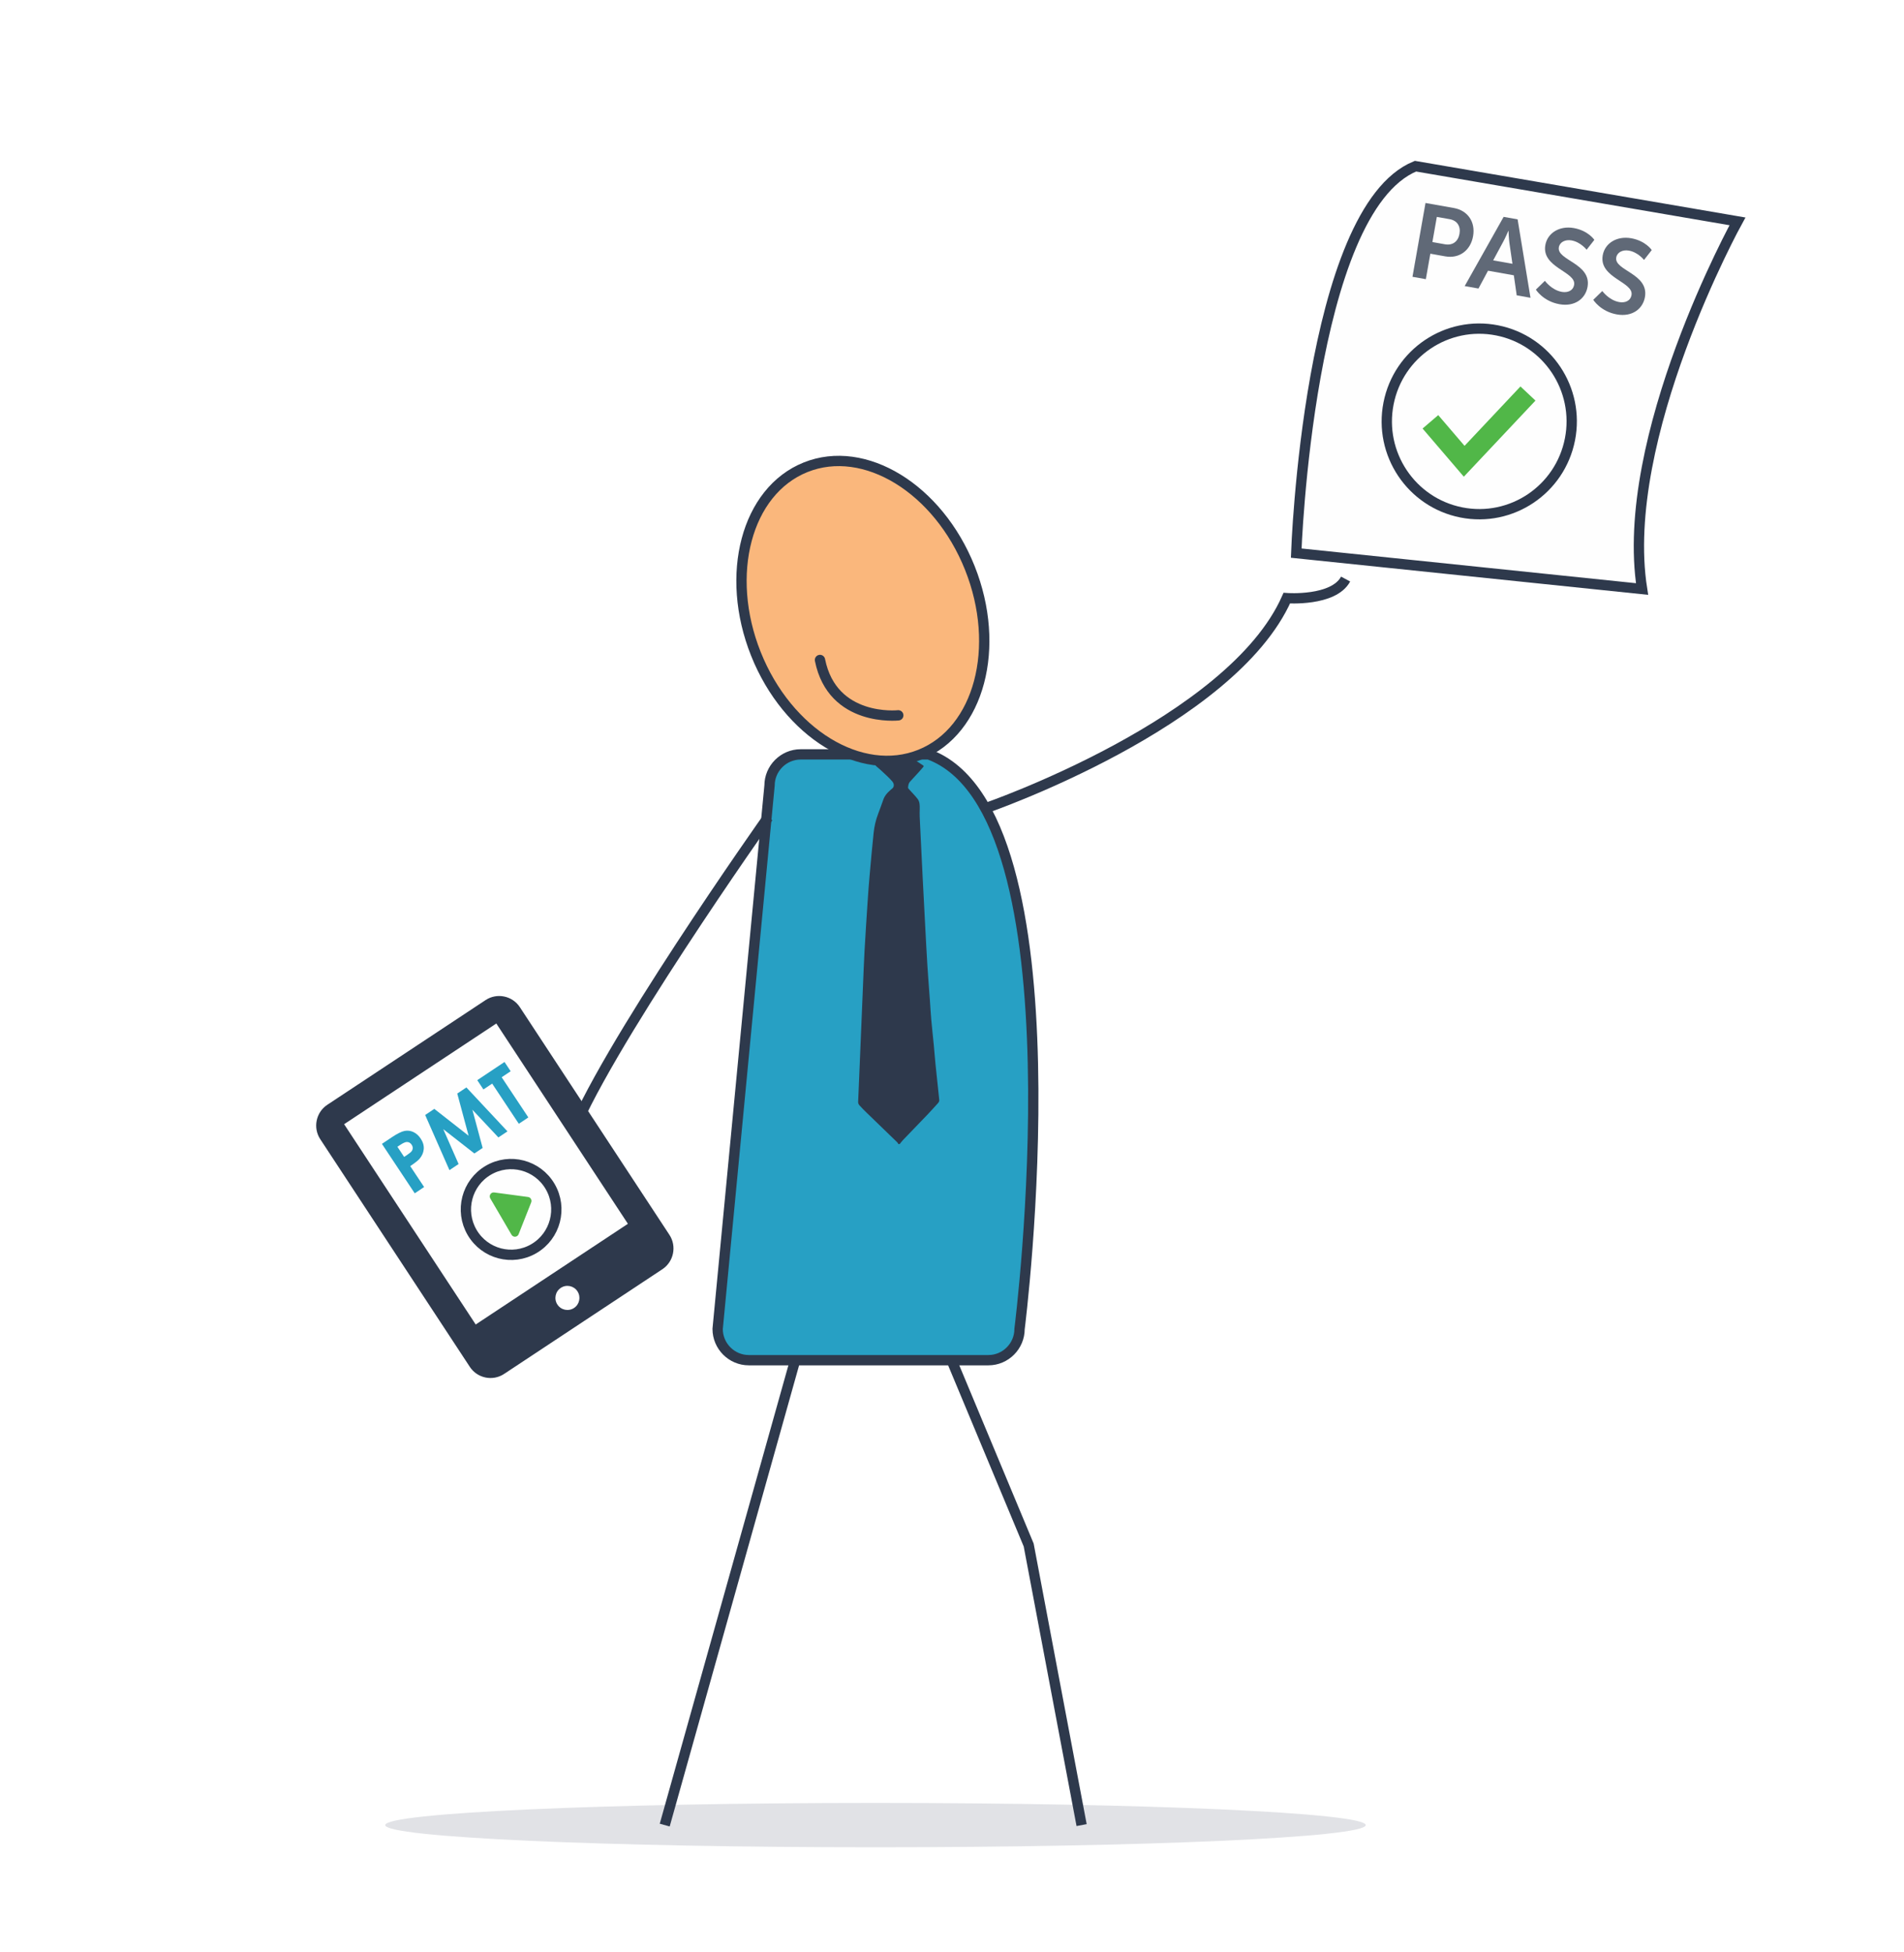 <?xml version="1.0" encoding="UTF-8"?>
<svg width="277px" height="284px" viewBox="0 0 277 284" version="1.1" xmlns="http://www.w3.org/2000/svg" xmlns:xlink="http://www.w3.org/1999/xlink">
    <!-- Generator: Sketch 55 (78076) - https://sketchapp.com -->
    <title>enroll-3</title>
    <desc>Created with Sketch.</desc>
    <g id="Page-1" stroke="none" stroke-width="1" fill="none" fill-rule="evenodd">
        <g id="enroll-3">
            <rect id="Rectangle" fill="#FFFFFF" x="0" y="0" width="277" height="284"></rect>
            <g transform="translate(46, 24)">
                <path d="M10.046,241.519 C10.046,243.301 41.977,244.745 81.366,244.745 C120.755,244.745 152.686,243.301 152.686,241.519 C152.686,239.736 120.755,238.292 81.366,238.292 C41.977,238.292 10.046,239.736 10.046,241.519" id="Fill-1" fill="#E1E2E6"></path>
                <path d="M71.811,166.306 L50.705,241.518" id="Stroke-3" stroke="#2E394C" stroke-width="1.5"></path>
                <polyline id="Stroke-5" stroke="#2E394C" stroke-width="1.5" points="89.275 166.306 103.656 200.772 111.356 241.518"></polyline>
                <path d="M62.934,173.882 L97.799,173.882 C100.29,173.882 102.328,171.837 102.328,169.337 C102.328,169.337 111.909,94.142 89.117,85.749 L70.483,85.749 C67.993,85.749 65.954,87.794 65.954,90.294 L58.405,169.337 C58.405,171.837 60.443,173.882 62.934,173.882" id="Fill-7" fill="#27A0C4"></path>
                <path d="M62.934,173.882 L97.799,173.882 C100.29,173.882 102.328,171.837 102.328,169.337 C102.328,169.337 111.909,94.142 89.117,85.749 L70.483,85.749 C67.993,85.749 65.954,87.794 65.954,90.294 L58.405,169.337 C58.405,171.837 60.443,173.882 62.934,173.882 Z" id="Stroke-9" stroke="#2E394C" stroke-width="1.5"></path>
                <path d="M65.749,94.9 C65.749,94.9 41.34,129.4 36.81,142.026 C36.81,142.026 28.757,141.774 28.002,144.299" id="Stroke-11" stroke="#2E394C" stroke-width="1.5"></path>
                <path d="M97.575,93.511 C97.575,93.511 133.156,81.201 141.208,63.02 C141.208,63.02 148.003,63.525 149.765,60.242" id="Stroke-13" stroke="#2E394C" stroke-width="1.5"></path>
                <path d="M63.973,71.136 C68.581,82.676 79.282,89.229 87.876,85.774 C96.469,82.319 99.7,70.163 95.092,58.622 C90.484,47.082 79.782,40.529 71.189,43.984 C62.595,47.439 59.365,59.595 63.973,71.136" id="Fill-15" fill="#FAB77C"></path>
                <path d="M63.973,71.136 C68.581,82.676 79.282,89.229 87.876,85.774 C96.469,82.319 99.7,70.163 95.092,58.622 C90.484,47.082 79.782,40.529 71.189,43.984 C62.595,47.439 59.365,59.595 63.973,71.136 Z" id="Stroke-17" stroke="#2E394C" stroke-width="1.5"></path>
                <path d="M84.692,142.437 C84.644,142.356 84.61,142.26 84.544,142.197 C83.065,140.762 81.58,139.332 80.101,137.897 C79.733,137.54 79.369,137.177 79.027,136.795 C78.922,136.679 78.838,136.491 78.844,136.339 C78.927,134.118 79.03,131.899 79.124,129.679 C79.27,126.198 79.412,122.718 79.558,119.238 C79.627,117.597 79.685,115.956 79.777,114.317 C79.912,111.916 80.069,109.516 80.228,107.117 C80.311,105.851 80.406,104.586 80.518,103.322 C80.7,101.265 80.882,99.208 81.1,97.155 C81.199,96.217 81.41,95.296 81.752,94.409 C82.024,93.707 82.268,92.995 82.525,92.288 C82.717,91.757 83.071,91.348 83.49,90.986 C83.565,90.921 83.634,90.847 83.716,90.792 C84.132,90.516 84.113,90.037 83.81,89.681 C83.324,89.111 82.748,88.618 82.202,88.1 C81.968,87.878 81.711,87.682 81.472,87.466 C81.311,87.32 81.34,87.217 81.518,87.093 C82.411,86.473 83.441,86.294 84.482,86.142 C84.725,86.107 84.963,86.039 85.207,86.011 C85.844,85.938 86.403,86.194 86.936,86.488 C87.404,86.747 87.841,87.059 88.292,87.348 C88.43,87.436 88.371,87.524 88.293,87.613 C88.114,87.819 87.939,88.029 87.755,88.231 C87.306,88.727 86.853,89.221 86.399,89.712 C86.168,89.961 86.127,90.276 86.108,90.589 C86.102,90.677 86.211,90.781 86.284,90.863 C86.69,91.32 87.129,91.751 87.501,92.233 C87.83,92.66 87.812,93.196 87.804,93.714 C87.799,94.086 87.783,94.459 87.801,94.831 C87.94,97.763 88.083,100.694 88.231,103.626 C88.351,106.019 88.478,108.413 88.606,110.806 C88.707,112.703 88.803,114.599 88.922,116.495 C89.026,118.158 89.161,119.82 89.281,121.482 C89.35,122.449 89.402,123.418 89.487,124.384 C89.594,125.589 89.732,126.792 89.848,127.996 C89.939,128.945 90.006,129.896 90.102,130.844 C90.275,132.568 90.458,134.29 90.645,136.013 C90.67,136.243 90.551,136.39 90.417,136.538 C89.944,137.058 89.477,137.586 88.991,138.094 C87.784,139.356 86.566,140.608 85.358,141.868 C85.188,142.044 85.046,142.247 84.89,142.437 L84.692,142.437 Z" id="Fill-19" fill="#2E394C"></path>
                <path d="M84.685,80.068 C84.685,80.068 75.106,81.107 73.293,72.014" id="Stroke-21" stroke="#2E394C" stroke-width="1.5" stroke-linecap="round"></path>
                <path d="M206.771,8.204 C206.771,8.204 189.422,39.639 192.892,61.692 L142.578,56.469 C142.578,56.469 144.313,6.559 159.928,0.176 L206.771,8.204 Z" id="Fill-23" fill="#FEFEFE"></path>
                <path d="M206.771,8.204 C206.771,8.204 189.422,39.639 192.892,61.692 L142.578,56.469 C142.578,56.469 144.313,6.559 159.928,0.176 L206.771,8.204 Z" id="Stroke-25" stroke="#2E394C" stroke-width="1.5"></path>
                <path d="M156.01,34.693 C154.571,42.006 159.312,49.106 166.6,50.55 C173.888,51.995 180.962,47.237 182.402,39.924 C183.841,32.61 179.1,25.511 171.812,24.066 C164.524,22.622 157.45,27.38 156.01,34.693" id="Fill-27" fill="#FEFEFE"></path>
                <path d="M156.01,34.693 C154.571,42.006 159.312,49.106 166.6,50.55 C173.888,51.995 180.962,47.237 182.402,39.924 C183.841,32.61 179.1,25.511 171.812,24.066 C164.524,22.622 157.45,27.38 156.01,34.693 Z" id="Stroke-29" stroke="#2E394C" stroke-width="1.5" stroke-linecap="round"></path>
                <polyline id="Stroke-31" stroke="#51B748" stroke-width="3" points="162.1 37.368 167.014 43.107 176.293 33.25"></polyline>
                <path d="M164.213,11.539 C165.344,11.74 166.135,11.132 166.333,10.013 C166.528,8.908 165.99,8.079 164.89,7.884 L163.035,7.554 L162.389,11.215 L164.213,11.539 Z M161.387,5.53 L165.518,6.264 C167.523,6.62 168.676,8.276 168.308,10.364 C167.939,12.451 166.281,13.654 164.276,13.298 L162.09,12.909 L161.436,16.615 L159.492,16.269 L161.387,5.53 Z" id="Fill-33" fill="#2E394C" opacity="0.754"></path>
                <path d="M173.434,9.59 C173.434,9.59 173.005,10.606 172.688,11.174 L171.231,13.879 L174.035,14.377 L173.592,11.334 C173.503,10.694 173.464,9.595 173.464,9.595 L173.434,9.59 Z M174.237,16.051 L170.483,15.384 L169.093,17.976 L167.088,17.62 L172.753,7.55 L174.787,7.912 L176.66,19.321 L174.655,18.965 L174.237,16.051 Z" id="Fill-35" fill="#2E394C" opacity="0.754"></path>
                <path d="M178.758,16.855 C178.758,16.855 179.718,18.196 181.225,18.464 C182.039,18.608 182.853,18.316 183.008,17.439 C183.347,15.518 178.239,14.953 178.821,11.655 C179.136,9.871 180.908,8.813 182.958,9.177 C185.068,9.552 185.951,10.895 185.951,10.895 L184.826,12.333 C184.826,12.333 183.967,11.213 182.626,10.974 C181.721,10.813 180.919,11.217 180.786,11.973 C180.449,13.879 185.566,14.306 184.96,17.739 C184.659,19.449 183.108,20.655 180.878,20.258 C178.496,19.835 177.444,18.135 177.444,18.135 L178.758,16.855 Z" id="Fill-37" fill="#2E394C" opacity="0.754"></path>
                <path d="M187.108,18.339 C187.108,18.339 188.068,19.68 189.576,19.948 C190.39,20.093 191.203,19.801 191.358,18.923 C191.697,17.002 186.588,16.437 187.171,13.14 C187.486,11.355 189.258,10.297 191.308,10.661 C193.419,11.036 194.301,12.379 194.301,12.379 L193.177,13.817 C193.177,13.817 192.317,12.697 190.975,12.459 C190.071,12.298 189.269,12.702 189.136,13.458 C188.799,15.364 193.917,15.79 193.31,19.223 C193.008,20.933 191.459,22.139 189.228,21.743 C186.846,21.319 185.794,19.619 185.794,19.619 L187.108,18.339 Z" id="Fill-39" fill="#2E394C" opacity="0.754"></path>
                <g id="Group-43" transform="translate(0, 120.892)">
                    <g id="Group" transform="translate(-0, 0.009)">
                        <path d="M27.335,54.983 L50.368,39.746 C52.019,38.653 52.479,36.404 51.391,34.748 L29.626,1.618 C28.538,-0.038 26.297,-0.5 24.646,0.592 L1.613,15.83 C-0.038,16.922 -0.498,19.171 0.59,20.828 L22.355,53.957 C23.443,55.614 25.684,56.075 27.335,54.983" id="Fill-41" fill="#2E394C"></path>
                        <polygon id="Fill-44" fill="#FEFEFE" points="23.207 47.789 45.349 33.14 26.206 4.001 4.063 18.649"></polygon>
                        <path d="M35.092,44.888 C35.623,45.697 36.707,45.92 37.512,45.387 C38.318,44.854 38.54,43.767 38.009,42.959 C37.478,42.15 36.395,41.927 35.589,42.46 C34.783,42.993 34.561,44.08 35.092,44.888" id="Fill-46" fill="#FEFEFE"></path>
                        <path d="M12.795,23.411 L13.229,23.121 C13.57,22.893 13.791,22.711 13.892,22.572 C13.992,22.434 14.043,22.283 14.045,22.12 C14.046,21.955 13.994,21.794 13.887,21.633 C13.703,21.355 13.461,21.224 13.162,21.239 C12.943,21.249 12.623,21.395 12.2,21.677 L11.815,21.934 L12.795,23.411 Z M9.565,21.511 L11.012,20.544 C11.795,20.021 12.408,19.716 12.85,19.63 C13.292,19.544 13.721,19.596 14.136,19.787 C14.551,19.978 14.909,20.3 15.21,20.753 C15.543,21.255 15.689,21.76 15.648,22.267 C15.607,22.775 15.406,23.243 15.044,23.673 C14.83,23.924 14.376,24.282 13.681,24.746 L15.702,27.793 L14.337,28.705 L9.565,21.511 Z" id="Fill-48" fill="#27A0C4"></path>
                        <polygon id="Fill-50" fill="#27A0C4" points="15.855 17.308 17.184 16.42 22.175 20.328 20.524 14.19 21.852 13.302 27.828 19.693 26.508 20.574 22.725 16.544 24.216 22.105 23.014 22.909 18.49 19.373 20.717 24.443 19.386 25.332"></polygon>
                        <polygon id="Fill-52" fill="#27A0C4" points="23.435 12.245 27.397 9.597 28.293 10.947 26.986 11.82 30.864 17.664 29.48 18.589 25.602 12.744 24.33 13.594"></polygon>
                        <path d="M22.682,34.39 C24.52,37.535 28.551,38.59 31.685,36.746 C34.82,34.902 35.871,30.857 34.034,27.711 C32.196,24.566 28.165,23.511 25.031,25.355 C21.896,27.199 20.844,31.244 22.682,34.39" id="Fill-54" fill="#FEFEFE"></path>
                        <path d="M22.682,34.39 C24.52,37.535 28.551,38.59 31.685,36.746 C34.82,34.902 35.871,30.857 34.034,27.711 C32.196,24.566 28.165,23.511 25.031,25.355 C21.896,27.199 20.844,31.244 22.682,34.39 Z" id="Stroke-56" stroke="#2E394C" stroke-width="1.5" stroke-linecap="round"></path>
                        <path d="M30.822,29.239 L25.901,28.581 C25.427,28.518 25.087,29.031 25.329,29.446 L28.419,34.734 C28.662,35.149 29.273,35.102 29.45,34.655 L31.28,30.024 C31.418,29.675 31.193,29.289 30.822,29.239" id="Fill-58" fill="#51B748"></path>
                    </g>
                </g>
            </g>
        </g>
    </g>
</svg>